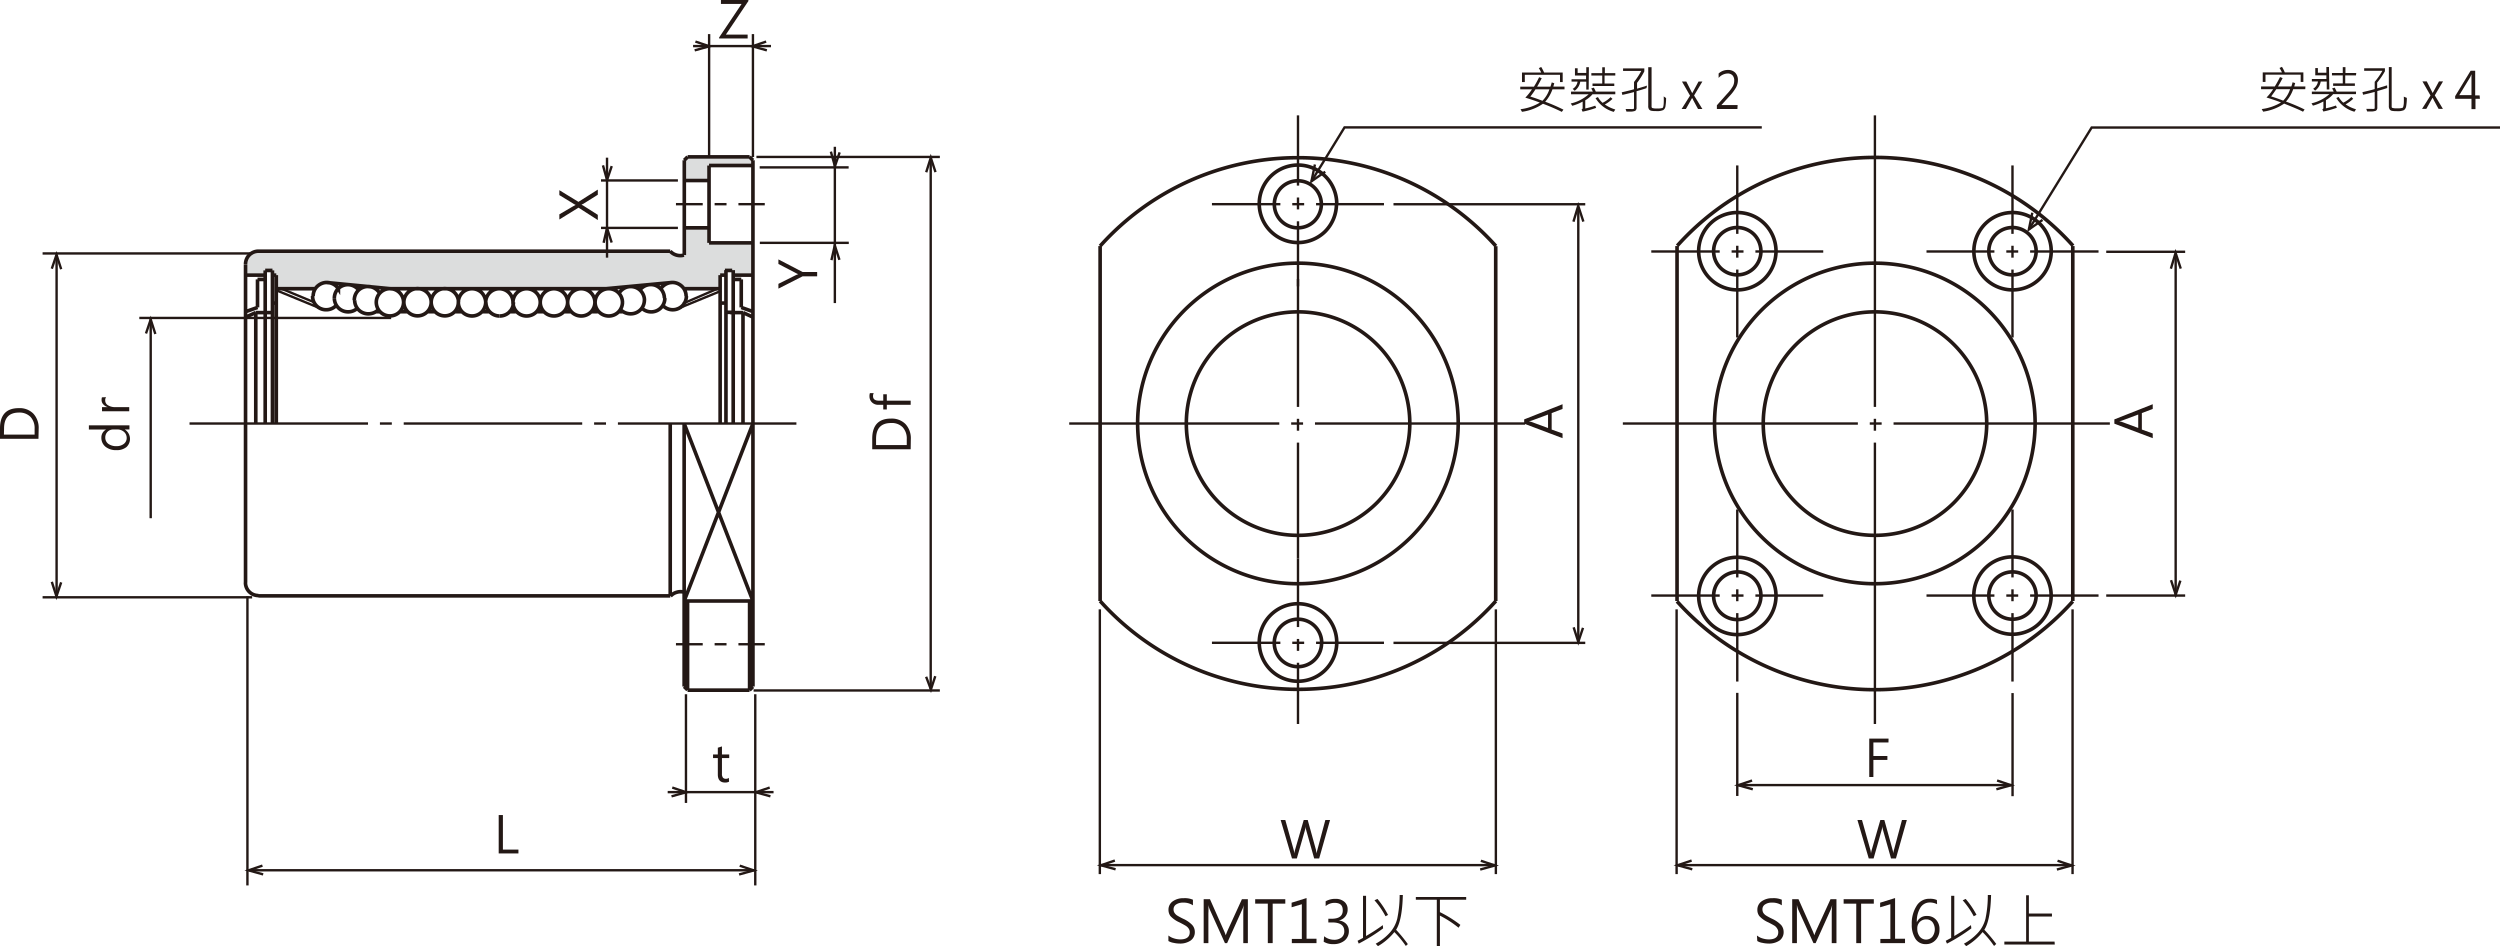 <svg xmlns="http://www.w3.org/2000/svg" xmlns:xlink="http://www.w3.org/1999/xlink" viewBox="0 0 344.55 130.44">
  <defs>
    <style>
      .cls-1, .cls-10, .cls-11, .cls-12, .cls-13, .cls-14, .cls-4, .cls-5, .cls-6, .cls-7, .cls-9 {
        fill: none;
      }

      .cls-2 {
        clip-path: url(#clip-path);
      }

      .cls-3 {
        fill: #dcdddd;
      }

      .cls-10, .cls-11, .cls-12, .cls-13, .cls-14, .cls-4, .cls-5, .cls-6, .cls-7, .cls-9 {
        stroke: #231815;
      }

      .cls-10, .cls-11, .cls-12, .cls-13, .cls-14, .cls-4, .cls-5, .cls-7, .cls-9 {
        stroke-width: 0.33px;
      }

      .cls-4 {
        stroke-dasharray: 3.69 1.64 1.64 1.64;
      }

      .cls-5 {
        stroke-dasharray: 24.6 1.64 1.64 1.64;
      }

      .cls-6 {
        stroke-width: 0.5px;
      }

      .cls-8 {
        fill: #231815;
      }

      .cls-9 {
        stroke-dasharray: 9.43 1.64 1.64 1.64;
      }

      .cls-10 {
        stroke-dasharray: 32.39 1.64 1.64 1.64;
      }

      .cls-11 {
        stroke-dasharray: 40.18 1.64 1.64 1.64;
      }

      .cls-12 {
        stroke-dasharray: 28.95 1.64 1.64 1.64;
      }

      .cls-13 {
        stroke-dasharray: 9.68 1.64 1.64 1.64;
      }

      .cls-14 {
        stroke-dasharray: 17.63 1.64 1.64 1.64;
      }
    </style>
    <clipPath id="clip-path" transform="translate(-4.38 -4.38)">
      <rect class="cls-1" width="350.59" height="137.42"/>
    </clipPath>
  </defs>
  <title>資產 1</title>
  <g id="圖層_2" data-name="圖層 2">
    <g id="圖層_1-2" data-name="圖層 1">
      <g class="cls-2">
        <polygon class="cls-3" points="94.74 21.67 94.27 22.14 94.27 24.88 97.69 24.88 97.69 22.84 103.73 22.84 103.73 22.16 103.23 21.67 94.74 21.67"/>
        <path class="cls-3" d="M39.89,39.1a1.54,1.54,0,0,0-1.23.52,1.4,1.4,0,0,0-.49,1.07v1.59h2.72v-.6h1v.63h.71v1.91h5.17a1.69,1.69,0,0,1,.66-.66,2,2,0,0,1,.84-.23c.23,0,9,.89,9,.89h30l8.73-.89a1.64,1.64,0,0,1,.94.26c.52.32.68.52.7.6h5.15V42.31h.71v-.63h1v.63h2.72V37.89h-6V35.8H98.63v3.77a1.8,1.8,0,0,1-.92,0,3.19,3.19,0,0,1-1-.55Z" transform="translate(-4.38 -4.38)"/>
        <line class="cls-4" x1="93.16" y1="28.14" x2="105.4" y2="28.14"/>
        <line class="cls-4" x1="93.16" y1="88.79" x2="105.4" y2="88.79"/>
        <line class="cls-5" x1="26.12" y1="58.37" x2="110.75" y2="58.37"/>
        <path class="cls-6" d="M50.71,46.48a1.87,1.87,0,0,1-1.33.59,1.86,1.86,0,0,1-1.92-1.88m3,.29A1.91,1.91,0,0,0,51,46.79a1.9,1.9,0,0,0,2.63.08m-.37-1.12a1.85,1.85,0,0,0,.33,1.07,1.81,1.81,0,0,0,.88.69,1.87,1.87,0,0,0,1.12.07,1.91,1.91,0,0,0,1-.58m-5.57-2.81a1.84,1.84,0,0,0-.92-.75,1.87,1.87,0,0,0-1.19-.06,2,2,0,0,0-1,.68,1.91,1.91,0,0,0-.37,1.13m25.72,2.74a1.88,1.88,0,0,0,1.88-1.88m20.59.43a1.88,1.88,0,0,0,2.68.06,1.91,1.91,0,0,0,.57-1.35m-6.12,1.68a1.88,1.88,0,0,0,3.15-1.39M89.86,47a1.91,1.91,0,0,0,1,.58,1.9,1.9,0,0,0,2-.76,1.93,1.93,0,0,0,.33-1.07m5.75-.56a1.92,1.92,0,0,0-.38-1.13,2,2,0,0,0-1-.68,1.9,1.9,0,0,0-1.2.06,1.93,1.93,0,0,0-.92.75m.51,1.29a2,2,0,0,0-.35-1.1,2,2,0,0,0-.94-.69,1.9,1.9,0,0,0-2.1.67m-6.19,1.69a1.88,1.88,0,1,0-.55,1.33,1.9,1.9,0,0,0,.55-1.33m-3.76,0a1.89,1.89,0,0,0-3.22-1.33,1.88,1.88,0,0,0,0,2.66,1.89,1.89,0,0,0,3.22-1.33m-3.77,0a1.88,1.88,0,1,0-.55,1.33,1.9,1.9,0,0,0,.55-1.33m-3.76,0a1.88,1.88,0,0,0-1.88-1.88m20,1.58a1.89,1.89,0,0,0-.39-1.14,1.81,1.81,0,0,0-1-.67,1.93,1.93,0,0,0-1.21.07,2,2,0,0,0-.91.79m.48,1.25a1.91,1.91,0,0,0-.56-1.33,1.87,1.87,0,0,0-1.33-.55,1.88,1.88,0,1,0,0,3.76,1.87,1.87,0,0,0,1.33-.55,1.91,1.91,0,0,0,.56-1.33m-18.82,0a1.88,1.88,0,0,0,1.88,1.88M96.75,39a1.79,1.79,0,0,0,.88.54,1.84,1.84,0,0,0,1,0M40,39a1.78,1.78,0,0,0-1.78,1.78m67.21,6.64h-1m1-5.81v21.1m-1-21.1v21.1M40.93,47.46h1m-1-5.81v21.1m0-21.1h1m63.54,1.24h1.07m1.66,5.22-1.42-.65m-.24-.71,1.66.59m-1.66-4.45v3.86m-1.54.71h1.78m0,0V62.75M40.93,42.89H39.87m-1.66,5.22,1.42-.65m.24-4.57v3.86m1.54.71H39.63m0,0V62.75M53.82,44.36a1.88,1.88,0,0,0-3,0,1.9,1.9,0,0,0-.36,1.1m13.35.57a1.88,1.88,0,0,0-1.88-1.88,1.87,1.87,0,0,0-1.33.55,1.86,1.86,0,0,0,0,2.66,1.87,1.87,0,0,0,1.33.55,1.88,1.88,0,0,0,1.88-1.88m3.76,0A1.88,1.88,0,1,0,67,47.38a1.9,1.9,0,0,0,.55-1.33m3.77,0a2,2,0,0,0-.55-1.33,1.9,1.9,0,0,0-2.67,0,1.88,1.88,0,0,0,0,2.66,1.9,1.9,0,0,0,2.67,0,2,2,0,0,0,.55-1.33m1.88-1.88a1.88,1.88,0,0,0-1.88,1.88M56.71,44.8A1.9,1.9,0,0,0,55.8,44a1.93,1.93,0,0,0-1.21-.07,1.85,1.85,0,0,0-1,.67,1.88,1.88,0,0,0-.38,1.14m6.79.3a1.88,1.88,0,1,0-.55,1.33A1.9,1.9,0,0,0,60,46.05m11.3,1.29h-.51M60,47.34h-.51m18.82,0h1M98.6,44.17h5.16m-15.89,0L97,43.31m-23.84.86h15m1.37,3.17h.65m-4.41,0h1m-4.27,0h.51m-1,0h1m-4.28,0h.51m-4.78,0h1m-.51,0h.51m-33-1.19h-.71m0-3.85h.71m0,0V62.75m61.17-16.6h.71m0-3.85h-.71m0,0V62.75m1.66-21.1h-1m3.68.65h-2.73m-19.07,5h.51M98.67,35.78h3.43m-3.43-6.52h3.43m0-2.07h6.05m-6.05,0V37.85m0,0h6.05m0-11.38V62.75M107.68,26l.47.47m-9-.47-.47.47m.47-.47h8.54m-9,.47V39.53M96.75,39H40M38.21,42.3h2.72m1-.65v21.1m5.88-18.58H42.59M68,47.34H67M58.49,44.2l-9.15-.89m23.84.86H58.12m-1.37,3.17H56.1m4.41,0h-1m4.28,0h-.51m1,0h-1m4.27,0H67m4.79,0h-1M99.14,99.5h8.54m-10.93-13H40M108.15,99V62.75m0,0L98.67,87.21m9.48,0L98.67,62.75m0,24.46h9.48M98.67,86a1.76,1.76,0,0,0-1,0,1.79,1.79,0,0,0-.88.54M38.21,84.68A1.78,1.78,0,0,0,40,86.46m-.12-39.71-1.66.59m0,37.34V62.75m0-21.93V62.75m69.47,24.46V99.5M99.14,87.21V99.5M96.75,62.75V86.46m2.39,13L98.67,99m0,0V62.75m9,36.75.47-.48" transform="translate(-4.38 -4.38)"/>
        <line class="cls-7" x1="82.83" y1="24.87" x2="93.43" y2="24.87"/>
        <line class="cls-7" x1="82.83" y1="31.41" x2="93.43" y2="31.41"/>
        <line class="cls-7" x1="83.66" y1="21.73" x2="83.66" y2="35.51"/>
        <line class="cls-7" x1="97.73" y1="4.7" x2="97.73" y2="21.64"/>
        <line class="cls-7" x1="94.54" y1="95.68" x2="94.54" y2="110.66"/>
        <line class="cls-7" x1="104.09" y1="95.68" x2="104.09" y2="122.03"/>
        <line class="cls-7" x1="103.77" y1="4.7" x2="103.77" y2="21.64"/>
        <line class="cls-7" x1="34.1" y1="82.18" x2="34.1" y2="122.03"/>
        <line class="cls-7" x1="34.36" y1="119.94" x2="103.99" y2="119.94"/>
        <line class="cls-7" x1="5.87" y1="82.32" x2="34.75" y2="82.32"/>
        <line class="cls-7" x1="5.87" y1="34.93" x2="34.75" y2="34.93"/>
        <line class="cls-7" x1="104.25" y1="21.63" x2="129.53" y2="21.63"/>
        <line class="cls-7" x1="103.86" y1="95.16" x2="129.53" y2="95.16"/>
        <line class="cls-7" x1="104.7" y1="23.07" x2="116.96" y2="23.07"/>
        <line class="cls-7" x1="104.72" y1="33.47" x2="116.98" y2="33.47"/>
        <line class="cls-7" x1="7.8" y1="35.09" x2="7.8" y2="82.16"/>
        <line class="cls-7" x1="53.91" y1="43.82" x2="19.2" y2="43.82"/>
        <line class="cls-7" x1="20.77" y1="43.93" x2="20.77" y2="71.42"/>
        <line class="cls-7" x1="128.27" y1="22" x2="128.27" y2="94.97"/>
        <line class="cls-7" x1="95.52" y1="6.35" x2="106.26" y2="6.35"/>
        <line class="cls-7" x1="92.02" y1="109.17" x2="106.61" y2="109.17"/>
      </g>
      <g class="cls-2">
        <path class="cls-8" d="M9.68,64.86H4.38V63.42c0-1.86.87-2.79,2.59-2.79a2.64,2.64,0,0,1,2,.75,2.89,2.89,0,0,1,.74,2.1Zm-4.76-.58H9.15v-.81a2.26,2.26,0,0,0-.57-1.64A2.13,2.13,0,0,0,7,61.24c-1.37,0-2.06.73-2.06,2.2Z" transform="translate(-4.38 -4.38)"/>
        <g>
          <path class="cls-8" d="M22.22,63v.57h-.65A1.53,1.53,0,0,1,21.8,66a2.11,2.11,0,0,1-1.38.42,2.3,2.3,0,0,1-1.5-.47,1.57,1.57,0,0,1-.57-1.26A1.23,1.23,0,0,1,19,63.58H16.63V63ZM20,63.57a1.08,1.08,0,0,0-1.11,1.09,1.06,1.06,0,0,0,.42.89,1.85,1.85,0,0,0,1.13.32,1.59,1.59,0,0,0,1-.31,1,1,0,0,0,.4-.83,1.09,1.09,0,0,0-.37-.83,1.37,1.37,0,0,0-.94-.33Z" transform="translate(-4.38 -4.38)"/>
          <path class="cls-8" d="M19,59.12a.71.71,0,0,0-.12.45.75.75,0,0,0,.38.66,1.77,1.77,0,0,0,1,.26h1.93v.57H18.44v-.57h.79v0a1.27,1.27,0,0,1-.63-.4.86.86,0,0,1-.22-.58,1.13,1.13,0,0,1,.05-.37Z" transform="translate(-4.38 -4.38)"/>
        </g>
        <path class="cls-8" d="M75.83,122H73.11v-5.29h.58v4.76h2.14Z" transform="translate(-4.38 -4.38)"/>
        <path class="cls-8" d="M104.86,112.11a1.09,1.09,0,0,1-.55.12c-.65,0-1-.37-1-1.1v-2.27h-.66v-.5h.66v-.93l.57-.18v1.11h1v.5h-1V111a.89.89,0,0,0,.13.55.5.5,0,0,0,.43.16.56.56,0,0,0,.39-.13Z" transform="translate(-4.38 -4.38)"/>
        <g>
          <path class="cls-8" d="M129.89,66.3h-5.3V64.86q0-2.79,2.58-2.79a2.65,2.65,0,0,1,2,.75,2.88,2.88,0,0,1,.74,2.1Zm-4.77-.58h4.23v-.81a2.28,2.28,0,0,0-.56-1.64,2.09,2.09,0,0,0-1.6-.59q-2.07,0-2.07,2.19Z" transform="translate(-4.38 -4.38)"/>
          <path class="cls-8" d="M124.8,58.56a.8.8,0,0,0-.1.41q0,.63.81.63h.6v-.88h.49v.88h3.29v.57H126.6v.64h-.49v-.64h-.63a1.22,1.22,0,0,1-.93-.34,1.14,1.14,0,0,1-.34-.84,1.27,1.27,0,0,1,.06-.43Z" transform="translate(-4.38 -4.38)"/>
        </g>
        <path class="cls-8" d="M107.54,4.5l-3.12,4.65h3v.53h-3.93V9.54l3.1-4.62h-2.85V4.38h3.76Z" transform="translate(-4.38 -4.38)"/>
        <path class="cls-8" d="M86.77,30.51v.71l-2,1.25-.25.12h0l.25.13,2,1.27v.72L84.11,33l-2.64,1.63v-.71l1.88-1.1.37-.2h0a2.36,2.36,0,0,1-.38-.21l-1.87-1.14v-.68L84.1,32.2Z" transform="translate(-4.38 -4.38)"/>
        <path class="cls-8" d="M111.66,40.13,115,41.87h2v.59h-2l-3.34,1.7V43.5l2.42-1.21.32-.13h0a1.55,1.55,0,0,1-.32-.14l-2.42-1.26Z" transform="translate(-4.38 -4.38)"/>
        <polyline class="cls-7" points="7.14 37.03 7.79 35.11 8.43 37.1"/>
        <polyline class="cls-7" points="20.12 45.96 20.77 44.03 21.41 46.03"/>
        <polyline class="cls-7" points="83.19 33.46 83.66 31.43 84.3 33.43"/>
        <polyline class="cls-7" points="114.59 35.85 115.05 33.82 115.69 35.81"/>
        <polyline class="cls-7" points="127.65 23.74 128.28 21.73 128.93 23.72"/>
        <polyline class="cls-7" points="8.43 80.26 7.78 82.19 7.14 80.19"/>
        <polyline class="cls-7" points="84.31 22.89 83.66 24.81 83.1 22.79"/>
        <polyline class="cls-7" points="115.72 21 115.07 22.92 114.51 20.9"/>
        <polyline class="cls-7" points="128.9 93.19 128.3 95.02 127.64 93.27"/>
        <polyline class="cls-7" points="95.84 5.73 97.77 6.38 95.74 6.94"/>
        <polyline class="cls-7" points="105.59 5.73 103.67 6.38 105.69 6.94"/>
        <polyline class="cls-7" points="106.08 108.54 104.16 109.19 106.18 109.75"/>
        <polyline class="cls-7" points="36.17 119.3 34.25 119.95 36.27 120.51"/>
        <polyline class="cls-7" points="92.65 108.54 94.57 109.19 92.55 109.75"/>
        <polyline class="cls-7" points="101.95 119.31 103.88 119.96 101.86 120.52"/>
        <line class="cls-7" x1="115.06" y1="20.23" x2="115.06" y2="41.77"/>
        <line class="cls-7" x1="151.58" y1="83.98" x2="151.58" y2="120.47"/>
        <path class="cls-6" d="M285,39a3.26,3.26,0,0,0-3.26-3.26,3.26,3.26,0,1,0,0,6.52A3.26,3.26,0,0,0,285,39" transform="translate(-4.38 -4.38)"/>
        <line class="cls-9" x1="227.58" y1="34.66" x2="251.28" y2="34.66"/>
        <line class="cls-9" x1="289.22" y1="34.66" x2="265.51" y2="34.66"/>
        <line class="cls-9" x1="277.36" y1="22.8" x2="277.36" y2="46.51"/>
        <line class="cls-9" x1="239.43" y1="22.8" x2="239.43" y2="46.51"/>
        <line class="cls-9" x1="277.36" y1="93.93" x2="277.36" y2="70.22"/>
        <line class="cls-9" x1="239.43" y1="93.93" x2="239.43" y2="70.22"/>
        <line class="cls-9" x1="227.58" y1="82.08" x2="251.28" y2="82.08"/>
        <line class="cls-10" x1="223.66" y1="58.37" x2="290.78" y2="58.37"/>
        <line class="cls-9" x1="289.22" y1="82.08" x2="265.51" y2="82.08"/>
        <line class="cls-11" x1="258.4" y1="15.9" x2="258.4" y2="99.78"/>
        <path class="cls-6" d="M247.07,39a3.24,3.24,0,0,1-3.26,3.26,3.3,3.3,0,0,1-2.3-.95,3.26,3.26,0,0,1,0-4.62,3.27,3.27,0,0,1,4.61,0,3.34,3.34,0,0,1,.95,2.31m2.08,0a5.33,5.33,0,1,0-1.56,3.77A5.42,5.42,0,0,0,249.15,39m37.93,0a5.33,5.33,0,1,0-1.56,3.77A5.38,5.38,0,0,0,287.08,39m3-.75a36.63,36.63,0,0,0-54.54,0M285,86.46a3.26,3.26,0,0,0-3.26-3.26,3.26,3.26,0,1,0,0,6.52A3.26,3.26,0,0,0,285,86.46m2.07,0a5.33,5.33,0,1,0-1.56,3.77,5.36,5.36,0,0,0,1.56-3.77m-40,0a3.24,3.24,0,0,0-3.26-3.26,3.3,3.3,0,0,0-2.3,1,3.26,3.26,0,0,0,0,4.62,3.27,3.27,0,0,0,4.61,0,3.34,3.34,0,0,0,.95-2.31m2.08,0a5.33,5.33,0,1,0-1.56,3.77,5.4,5.4,0,0,0,1.56-3.77m-13.64.75a36.63,36.63,0,0,0,54.54,0M235.51,38.29V87.21m54.54-48.92V87.21M278.19,62.75a15.4,15.4,0,1,0-4.51,10.9,15.63,15.63,0,0,0,4.51-10.9m6.67,0a22.09,22.09,0,1,0-6.47,15.61,22.34,22.34,0,0,0,6.47-15.61" transform="translate(-4.38 -4.38)"/>
        <line class="cls-7" x1="299.85" y1="35.09" x2="299.85" y2="82.16"/>
        <polyline class="cls-7" points="299.19 37.03 299.84 34.85 300.55 37.02"/>
        <polyline class="cls-7" points="300.5 80.02 299.86 81.95 299.21 79.96"/>
        <polyline class="cls-7" points="275.24 107.57 277.16 108.22 275.14 108.78"/>
        <polyline class="cls-7" points="241.47 107.57 239.55 108.22 241.57 108.78"/>
        <polyline class="cls-7" points="283.57 118.63 285.5 119.28 283.48 119.84"/>
        <polyline class="cls-7" points="233.14 118.6 231.21 119.25 233.23 119.81"/>
        <line class="cls-7" x1="239.43" y1="95.49" x2="239.43" y2="109.7"/>
        <line class="cls-7" x1="277.37" y1="95.52" x2="277.37" y2="109.73"/>
        <line class="cls-7" x1="231.07" y1="83.98" x2="231.07" y2="120.47"/>
        <line class="cls-7" x1="285.64" y1="83.98" x2="285.64" y2="120.47"/>
        <line class="cls-7" x1="231.16" y1="119.23" x2="285.66" y2="119.23"/>
        <line class="cls-7" x1="239.55" y1="108.2" x2="277.4" y2="108.2"/>
        <line class="cls-7" x1="290.28" y1="34.7" x2="301.16" y2="34.7"/>
        <line class="cls-7" x1="290.28" y1="82.08" x2="301.16" y2="82.08"/>
        <path class="cls-8" d="M264.65,106.71h-2.08v1.86h1.93v.54h-1.93v2.36H262v-5.3h2.66Z" transform="translate(-4.38 -4.38)"/>
        <path class="cls-8" d="M267.18,117.39l-1.5,5.3H265l-1.1-3.9a2.34,2.34,0,0,1-.09-.54h0a3.1,3.1,0,0,1-.1.53l-1.11,3.91h-.67l-1.56-5.3H261l1.15,4.1a2.56,2.56,0,0,1,.09.53h0a3.13,3.13,0,0,1,.11-.53l1.18-4.1h.55l1.14,4.13a2.54,2.54,0,0,1,.09.49h0a2.2,2.2,0,0,1,.1-.5l1.1-4.12Z" transform="translate(-4.38 -4.38)"/>
        <path class="cls-8" d="M301.07,60.09v.65l-1.5.57v2.27l1.5.54v.65l-5.29-2v-.59Zm-2,1.42-2.28.85-.35.08v0a1.67,1.67,0,0,1,.35.08l2.28.84Z" transform="translate(-4.38 -4.38)"/>
        <polyline class="cls-7" points="280.09 29.32 279.62 31.62 281.5 30.31"/>
        <polyline class="cls-7" points="279.62 31.62 288.27 17.58 344.55 17.58"/>
        <g>
          <path class="cls-8" d="M322.09,16.67h-1.66a4.94,4.94,0,0,1-1,1.71A23.92,23.92,0,0,1,322,19.47l-.22.31c-.35-.2-1.22-.57-2.6-1.12a6.73,6.73,0,0,1-2.89,1.11l-.2-.36a6.76,6.76,0,0,0,2.66-.91c-.54-.21-1.2-.44-2-.68a7.36,7.36,0,0,0,.92-1.15H316V16.3h1.89a14.57,14.57,0,0,0,.72-1.3l.36.14c-.17.34-.38.73-.64,1.16h1.84a3.31,3.31,0,0,0,.17-.58l.36.11-.13.47h1.54Zm-.26-1h-.37v-1h-4.85v1h-.38V14.36h2.65a4.53,4.53,0,0,0-.34-.61l.34-.16a5,5,0,0,1,.39.77h2.56Zm-1.82,1H318.1c-.23.35-.47.67-.71,1,.43.13,1,.32,1.66.58A4.1,4.1,0,0,0,320,16.67Z" transform="translate(-4.38 -4.38)"/>
          <path class="cls-8" d="M329.08,17.35h-3.14a3.84,3.84,0,0,1-1,.83v1.13a11.88,11.88,0,0,0,1.38-.39l.13.31a13.09,13.09,0,0,1-1.87.52l-.14-.32c.1,0,.15-.1.15-.17v-.9a6.19,6.19,0,0,1-1.44.58l-.2-.32a5.52,5.52,0,0,0,2.47-1.27H323V17h3a1.58,1.58,0,0,0-.22-.43l.37-.11q.12.23.27.54h2.67Zm-3.67-.64h-.36V15.62h-.83a1.91,1.91,0,0,1-.77,1.25l-.27-.26a1.4,1.4,0,0,0,.66-1H323v-.34h2v-.51h-1.53v-1h.36v.64h1.17v-.79h.36Zm3.67-1.94H327.6v1.1h1.33v.34h-3v-.34h1.33v-1.1h-1.49v-.33h1.49v-.81h.37v.81h1.49Zm0,4.68-.21.33a4.23,4.23,0,0,1-2.5-1.89l.32-.15a3.2,3.2,0,0,0,.64.79,4.18,4.18,0,0,0,1.11-.78l.26.24a5.1,5.1,0,0,1-1.05.77A4.89,4.89,0,0,0,329.12,19.45Z" transform="translate(-4.38 -4.38)"/>
          <path class="cls-8" d="M333.39,16.51c-.35.12-.8.26-1.37.42v2.23a.52.52,0,0,1-.19.48,2,2,0,0,1-.8.1h-.41l-.12-.36.72,0a1.36,1.36,0,0,0,.37,0,.14.14,0,0,0,.07-.14V17.05c-.57.15-1.11.28-1.6.39l-.09-.36c.72-.16,1.28-.3,1.69-.42v-1a10,10,0,0,0,1.06-1.52h-2.51v-.35h2.86v.41A10.31,10.31,0,0,1,332,15.76v.8l1.37-.42Zm2.7,1.36A6.68,6.68,0,0,1,336,19a.82.82,0,0,1-.31.56,2.16,2.16,0,0,1-1,.14,3.18,3.18,0,0,1-.68-.05.49.49,0,0,1-.28-.19.76.76,0,0,1-.12-.47V13.62H334v5.43c0,.1,0,.17.1.2a2,2,0,0,0,.66.06,2.42,2.42,0,0,0,.7-.06q.15,0,.21-.6a8.07,8.07,0,0,0,0-.95Z" transform="translate(-4.38 -4.38)"/>
          <path class="cls-8" d="M341.08,15.6l-1.14,1.92,1.12,1.86h-.6l-.68-1.24c0-.08-.09-.18-.15-.28h0s-.05.1-.16.28l-.69,1.24h-.59l1.16-1.84-1.11-1.94h.6l.81,1.6h0a.75.75,0,0,1,.07-.12l.8-1.48Z" transform="translate(-4.38 -4.38)"/>
          <path class="cls-8" d="M346.16,18h-.61v1.42H345V18h-2.25v-.37l2.13-3.5h.63v3.4h.61ZM345,17.49V15.16c0-.16,0-.35,0-.55h0l-.18.41-1.5,2.47Z" transform="translate(-4.38 -4.38)"/>
        </g>
        <g>
          <path class="cls-8" d="M246.52,133.31a2.15,2.15,0,0,0,.73.39,3,3,0,0,0,.89.15q1.32,0,1.32-1a.87.87,0,0,0-.14-.48A1.3,1.3,0,0,0,249,132c-.15-.1-.46-.27-.91-.5a3.6,3.6,0,0,1-1.25-.88,1.4,1.4,0,0,1-.26-.85,1.39,1.39,0,0,1,.59-1.17,2.46,2.46,0,0,1,1.49-.43,2.84,2.84,0,0,1,1.29.21v.77a2.33,2.33,0,0,0-1.37-.37,1.58,1.58,0,0,0-.94.25.77.77,0,0,0-.36.68,1,1,0,0,0,.12.48,1.29,1.29,0,0,0,.35.35,8.07,8.07,0,0,0,.85.46,4.16,4.16,0,0,1,1.25.86,1.46,1.46,0,0,1,.35.94,1.42,1.42,0,0,1-.56,1.2,2.59,2.59,0,0,1-1.57.42,4,4,0,0,1-.81-.1,1.82,1.82,0,0,1-.69-.25Z" transform="translate(-4.38 -4.38)"/>
          <path class="cls-8" d="M256.83,134.36v-4.09q0-.47.06-1.17h0a3.89,3.89,0,0,1-.17.57l-2.11,4.69h-.3l-2.11-4.65a4.24,4.24,0,0,1-.17-.61h0c0,.22,0,.6,0,1.16v4.1h-.65v-6.05h.87l1.9,4.26a5.69,5.69,0,0,1,.28.71h0c.07-.21.17-.45.29-.73l1.94-4.24h.82v6.05Z" transform="translate(-4.38 -4.38)"/>
          <path class="cls-8" d="M262.63,128.92h-1.75v5.44h-.67v-5.44h-1.74v-.61h4.16Z" transform="translate(-4.38 -4.38)"/>
          <path class="cls-8" d="M266.93,134.36h-3.4v-.58h1.38V129l-1.41.42v-.63l2.06-.64v5.61h1.37Z" transform="translate(-4.38 -4.38)"/>
          <path class="cls-8" d="M271.35,129a2.19,2.19,0,0,0-1-.24,1.5,1.5,0,0,0-1.31.73,3.53,3.53,0,0,0-.48,2h0a1.43,1.43,0,0,1,1.39-.87,1.61,1.61,0,0,1,1.26.52,1.88,1.88,0,0,1,.47,1.35,2,2,0,0,1-.53,1.44,1.75,1.75,0,0,1-1.35.57,1.63,1.63,0,0,1-1.44-.74,3.57,3.57,0,0,1-.5-2,4.48,4.48,0,0,1,.65-2.51,2,2,0,0,1,1.81-1,2.34,2.34,0,0,1,1,.17Zm-2.73,3.38a1.7,1.7,0,0,0,.34,1.08,1.13,1.13,0,0,0,1.75,0,1.7,1.7,0,0,0,0-2,1.08,1.08,0,0,0-.88-.37,1.19,1.19,0,0,0-.87.36A1.22,1.22,0,0,0,268.62,132.38Z" transform="translate(-4.38 -4.38)"/>
          <path class="cls-8" d="M276.07,132.33a24.82,24.82,0,0,1-3.36,2.1l-.17-.39.75-.4v-5.8h.43v5.54a25.25,25.25,0,0,0,2.3-1.5Zm.71-1.87-.38.2a11.22,11.22,0,0,0-1.52-2.2l.41-.19A11.61,11.61,0,0,1,276.78,130.46Zm2.74,4-.32.29a13.64,13.64,0,0,0-1.58-1.91,8.25,8.25,0,0,1-2.26,1.94l-.31-.34a7.45,7.45,0,0,0,1.89-1.46,4.48,4.48,0,0,0,1.08-2,15.44,15.44,0,0,0,.32-3.25h.45c-.06,2.33-.37,3.92-.93,4.79A19.57,19.57,0,0,1,279.52,134.5Z" transform="translate(-4.38 -4.38)"/>
          <path class="cls-8" d="M287.57,134.56h-6.95v-.41h3v-6.38H284v2.51h3.18v.42H284v3.45h3.54Z" transform="translate(-4.38 -4.38)"/>
        </g>
        <line class="cls-9" x1="167.03" y1="28.14" x2="190.74" y2="28.14"/>
        <line class="cls-9" x1="167.03" y1="88.59" x2="190.74" y2="88.59"/>
        <line class="cls-12" x1="210.18" y1="58.37" x2="146.66" y2="58.37"/>
        <line class="cls-13" x1="178.89" y1="15.9" x2="178.89" y2="39.47"/>
        <line class="cls-14" x1="178.89" y1="38.45" x2="178.89" y2="76.99"/>
        <line class="cls-9" x1="178.89" y1="76.99" x2="178.89" y2="99.78"/>
        <path class="cls-6" d="M156,38.29a36.63,36.63,0,0,1,54.54,0m-21.93-5.77A5.34,5.34,0,1,0,187,36.29a5.39,5.39,0,0,0,1.57-3.77m-2.08,0a3.24,3.24,0,1,0-.95,2.31,3.34,3.34,0,0,0,.95-2.31M188.61,93A5.34,5.34,0,1,0,187,96.75,5.37,5.37,0,0,0,188.61,93M156,87.21a36.63,36.63,0,0,0,54.54,0m-24,5.77A3.26,3.26,0,1,0,180,93a3.26,3.26,0,0,0,6.52,0m24-54.69V87.21M156,38.29V87.21m42.68-24.46a15.4,15.4,0,1,0-4.51,10.9,15.63,15.63,0,0,0,4.51-10.9m6.67,0a22.09,22.09,0,1,0-6.47,15.61,22.34,22.34,0,0,0,6.47-15.61" transform="translate(-4.38 -4.38)"/>
        <line class="cls-7" x1="217.52" y1="28.66" x2="217.52" y2="88.49"/>
        <polyline class="cls-7" points="216.85 30.55 217.51 28.37 218.22 30.54"/>
        <polyline class="cls-7" points="218.17 86.53 217.52 88.46 216.88 86.46"/>
        <line class="cls-7" x1="192.05" y1="28.15" x2="218.48" y2="28.15"/>
        <line class="cls-7" x1="192.05" y1="88.6" x2="218.48" y2="88.6"/>
        <polyline class="cls-7" points="204.09 118.63 206.02 119.28 204 119.84"/>
        <polyline class="cls-7" points="153.65 118.6 151.73 119.25 153.75 119.81"/>
        <line class="cls-7" x1="206.16" y1="83.98" x2="206.16" y2="120.47"/>
        <line class="cls-7" x1="151.68" y1="119.23" x2="206.17" y2="119.23"/>
        <path class="cls-8" d="M187.69,117.39l-1.5,5.3h-.69l-1.1-3.9a1.91,1.91,0,0,1-.08-.54h0a2.35,2.35,0,0,1-.09.53l-1.12,3.91h-.67l-1.56-5.3h.64l1.15,4.1a2.56,2.56,0,0,1,.09.53h0a3.13,3.13,0,0,1,.11-.53l1.19-4.1h.55l1.14,4.13c0,.13.06.29.09.49h0a2.2,2.2,0,0,1,.1-.5l1.1-4.12Z" transform="translate(-4.38 -4.38)"/>
        <path class="cls-8" d="M219.73,60.09v.65l-1.5.57v2.27l1.5.54v.65l-5.29-2v-.59Zm-2,1.42-2.29.85-.35.08h0a2.13,2.13,0,0,1,.35.09l2.29.84Z" transform="translate(-4.38 -4.38)"/>
        <polyline class="cls-7" points="181.22 22.67 180.75 24.98 182.64 23.67"/>
        <polyline class="cls-7" points="180.75 24.98 185.3 17.56 242.81 17.56"/>
        <g>
          <path class="cls-8" d="M220,16.69h-1.66a5.08,5.08,0,0,1-1,1.71,24.37,24.37,0,0,1,2.51,1.09l-.22.31a27.21,27.21,0,0,0-2.6-1.12,6.68,6.68,0,0,1-2.89,1.11l-.2-.36a6.7,6.7,0,0,0,2.66-.91c-.54-.21-1.2-.44-2-.68a8,8,0,0,0,.92-1.15H213.9v-.37h1.89a12.5,12.5,0,0,0,.71-1.3l.36.14c-.17.34-.38.73-.63,1.16h1.83a4.65,4.65,0,0,0,.18-.58l.35.11-.13.47H220Zm-.25-1h-.37v-1h-4.85v1h-.39V14.38h2.65a4.47,4.47,0,0,0-.33-.61l.33-.16a6,6,0,0,1,.4.77h2.56Zm-1.83,1H216a10.55,10.55,0,0,1-.71,1c.44.13,1,.32,1.67.58A4.08,4.08,0,0,0,217.92,16.69Z" transform="translate(-4.38 -4.38)"/>
          <path class="cls-8" d="M227,17.37h-3.14a3.79,3.79,0,0,1-1,.83v1.13a11.88,11.88,0,0,0,1.38-.39l.12.31a13.09,13.09,0,0,1-1.87.52l-.14-.32c.1,0,.15-.1.15-.17v-.9a6.3,6.3,0,0,1-1.43.58l-.21-.32a5.46,5.46,0,0,0,2.47-1.27h-2.43V17h3a2.45,2.45,0,0,0-.22-.43l.36-.11a4.51,4.51,0,0,1,.27.54H227Zm-3.67-.64H223V15.64h-.83a1.87,1.87,0,0,1-.77,1.25l-.27-.26a1.41,1.41,0,0,0,.67-1h-.83V15.3h2v-.51h-1.53v-1h.37v.64H223v-.79h.36ZM227,14.79h-1.48v1.1h1.34v.34h-3v-.34h1.34v-1.1h-1.5v-.33h1.5v-.81h.36v.81H227Zm0,4.68-.21.33a4.26,4.26,0,0,1-2.51-1.89l.33-.15a2.81,2.81,0,0,0,.64.79,4.31,4.31,0,0,0,1.1-.78l.26.24a5.1,5.1,0,0,1-1.05.77A5,5,0,0,0,227,19.47Z" transform="translate(-4.38 -4.38)"/>
          <path class="cls-8" d="M231.3,16.53c-.34.12-.8.26-1.37.42v2.23a.52.52,0,0,1-.19.48,2,2,0,0,1-.79.1h-.41l-.12-.36.71,0a1.31,1.31,0,0,0,.37,0,.15.15,0,0,0,.08-.14V17.07c-.58.15-1.11.28-1.61.39l-.08-.36c.71-.16,1.28-.3,1.69-.42v-1a9.81,9.81,0,0,0,1-1.52h-2.51v-.35H231v.41a10.31,10.31,0,0,1-1,1.58v.8l1.37-.42ZM234,17.89a6.53,6.53,0,0,1-.08,1.1.75.75,0,0,1-.31.56,2.16,2.16,0,0,1-1,.14,3.07,3.07,0,0,1-.67-.05.51.51,0,0,1-.29-.19.76.76,0,0,1-.11-.47V13.64H232v5.43a.2.2,0,0,0,.11.2,2,2,0,0,0,.66.06,2.38,2.38,0,0,0,.69-.06q.17,0,.21-.6a8.07,8.07,0,0,0,0-1Z" transform="translate(-4.38 -4.38)"/>
          <path class="cls-8" d="M239,15.62l-1.14,1.92L239,19.4h-.6l-.67-1.24c0-.08-.1-.18-.15-.28h0l-.15.28-.7,1.24h-.59l1.16-1.84-1.11-1.94h.6l.81,1.6h0l.07-.12.8-1.48Z" transform="translate(-4.38 -4.38)"/>
          <path class="cls-8" d="M243.83,19.4H241v-.51l1.38-1.55a5.6,5.6,0,0,0,.85-1.12,1.7,1.7,0,0,0,.16-.74,1,1,0,0,0-.24-.72.88.88,0,0,0-.68-.25,1.71,1.71,0,0,0-1.23.61v-.61a1.87,1.87,0,0,1,1.29-.49,1.34,1.34,0,0,1,1,.38,1.4,1.4,0,0,1,.37,1,2.18,2.18,0,0,1-.24,1,6.33,6.33,0,0,1-.93,1.24l-1.11,1.22h2.24Z" transform="translate(-4.38 -4.38)"/>
        </g>
        <g>
          <path class="cls-8" d="M165.41,133.31a2.21,2.21,0,0,0,.74.39,2.9,2.9,0,0,0,.88.15q1.32,0,1.32-1a.87.87,0,0,0-.14-.48,1.3,1.3,0,0,0-.37-.37c-.15-.1-.46-.27-.91-.5a3.7,3.7,0,0,1-1.25-.88,1.47,1.47,0,0,1-.26-.85,1.39,1.39,0,0,1,.59-1.17,2.49,2.49,0,0,1,1.5-.43,2.82,2.82,0,0,1,1.28.21v.77a2.31,2.31,0,0,0-1.37-.37,1.63,1.63,0,0,0-.94.25.77.77,0,0,0-.36.68.86.86,0,0,0,.13.48,1.25,1.25,0,0,0,.34.35,9.31,9.31,0,0,0,.85.46,4,4,0,0,1,1.25.86,1.42,1.42,0,0,1,.36.94,1.4,1.4,0,0,1-.57,1.2,2.57,2.57,0,0,1-1.57.42,3.92,3.92,0,0,1-.8-.1,2,2,0,0,1-.7-.25Z" transform="translate(-4.38 -4.38)"/>
          <path class="cls-8" d="M175.73,134.36v-4.09q0-.47.06-1.17h0a2.73,2.73,0,0,1-.18.57l-2.11,4.69h-.3l-2.1-4.65a3.09,3.09,0,0,1-.18-.61h0a10.26,10.26,0,0,1,0,1.16v4.1h-.65v-6.05h.87l1.89,4.26a5.69,5.69,0,0,1,.28.71h0c.08-.21.17-.45.29-.73l1.94-4.24h.82v6.05Z" transform="translate(-4.38 -4.38)"/>
          <path class="cls-8" d="M181.52,128.92h-1.74v5.44h-.67v-5.44h-1.74v-.61h4.15Z" transform="translate(-4.38 -4.38)"/>
          <path class="cls-8" d="M185.82,134.36h-3.4v-.58h1.38V129l-1.41.42v-.63l2.06-.64v5.61h1.37Z" transform="translate(-4.38 -4.38)"/>
          <path class="cls-8" d="M186.87,133.41a2.17,2.17,0,0,0,1.39.49,1.57,1.57,0,0,0,1-.31,1.06,1.06,0,0,0,.39-.87c0-.81-.56-1.21-1.7-1.21h-.5V131h.47c1,0,1.52-.38,1.52-1.14s-.39-1.05-1.16-1.05a1.91,1.91,0,0,0-1.2.45v-.66a2.63,2.63,0,0,1,1.37-.34,1.81,1.81,0,0,1,1.19.39,1.3,1.3,0,0,1,.47,1.05,1.5,1.5,0,0,1-1.22,1.54h0a1.64,1.64,0,0,1,1,.45,1.38,1.38,0,0,1,.39,1,1.65,1.65,0,0,1-.59,1.32,2.37,2.37,0,0,1-1.52.49,2.47,2.47,0,0,1-1.36-.33Z" transform="translate(-4.38 -4.38)"/>
          <path class="cls-8" d="M195,132.33a24.82,24.82,0,0,1-3.36,2.1l-.16-.39.75-.4v-5.8h.42v5.54a25.12,25.12,0,0,0,2.31-1.5Zm.71-1.87-.38.2a10.8,10.8,0,0,0-1.52-2.2l.41-.19A11.61,11.61,0,0,1,195.67,130.46Zm2.74,4-.32.29a13.64,13.64,0,0,0-1.58-1.91,8.1,8.1,0,0,1-2.26,1.94l-.31-.34a7.28,7.28,0,0,0,1.89-1.46,4.48,4.48,0,0,0,1.08-2,16,16,0,0,0,.33-3.25h.44c-.06,2.33-.37,3.92-.93,4.79A19.57,19.57,0,0,1,198.41,134.5Z" transform="translate(-4.38 -4.38)"/>
          <path class="cls-8" d="M206.45,128.38h-3.62v1.71a16.54,16.54,0,0,1,2.82,1.76l-.25.39a14.86,14.86,0,0,0-2.57-1.67v4.19h-.43v-6.38h-2.89V128h6.94Z" transform="translate(-4.38 -4.38)"/>
        </g>
        <line class="cls-7" x1="38.28" y1="40.09" x2="44.38" y2="42.6"/>
        <line class="cls-7" x1="38.64" y1="39.73" x2="43.2" y2="41.62"/>
        <line class="cls-7" x1="99.37" y1="40.09" x2="93.27" y2="42.6"/>
        <line class="cls-7" x1="99.01" y1="39.73" x2="94.14" y2="41.83"/>
      </g>
    </g>
  </g>
</svg>
